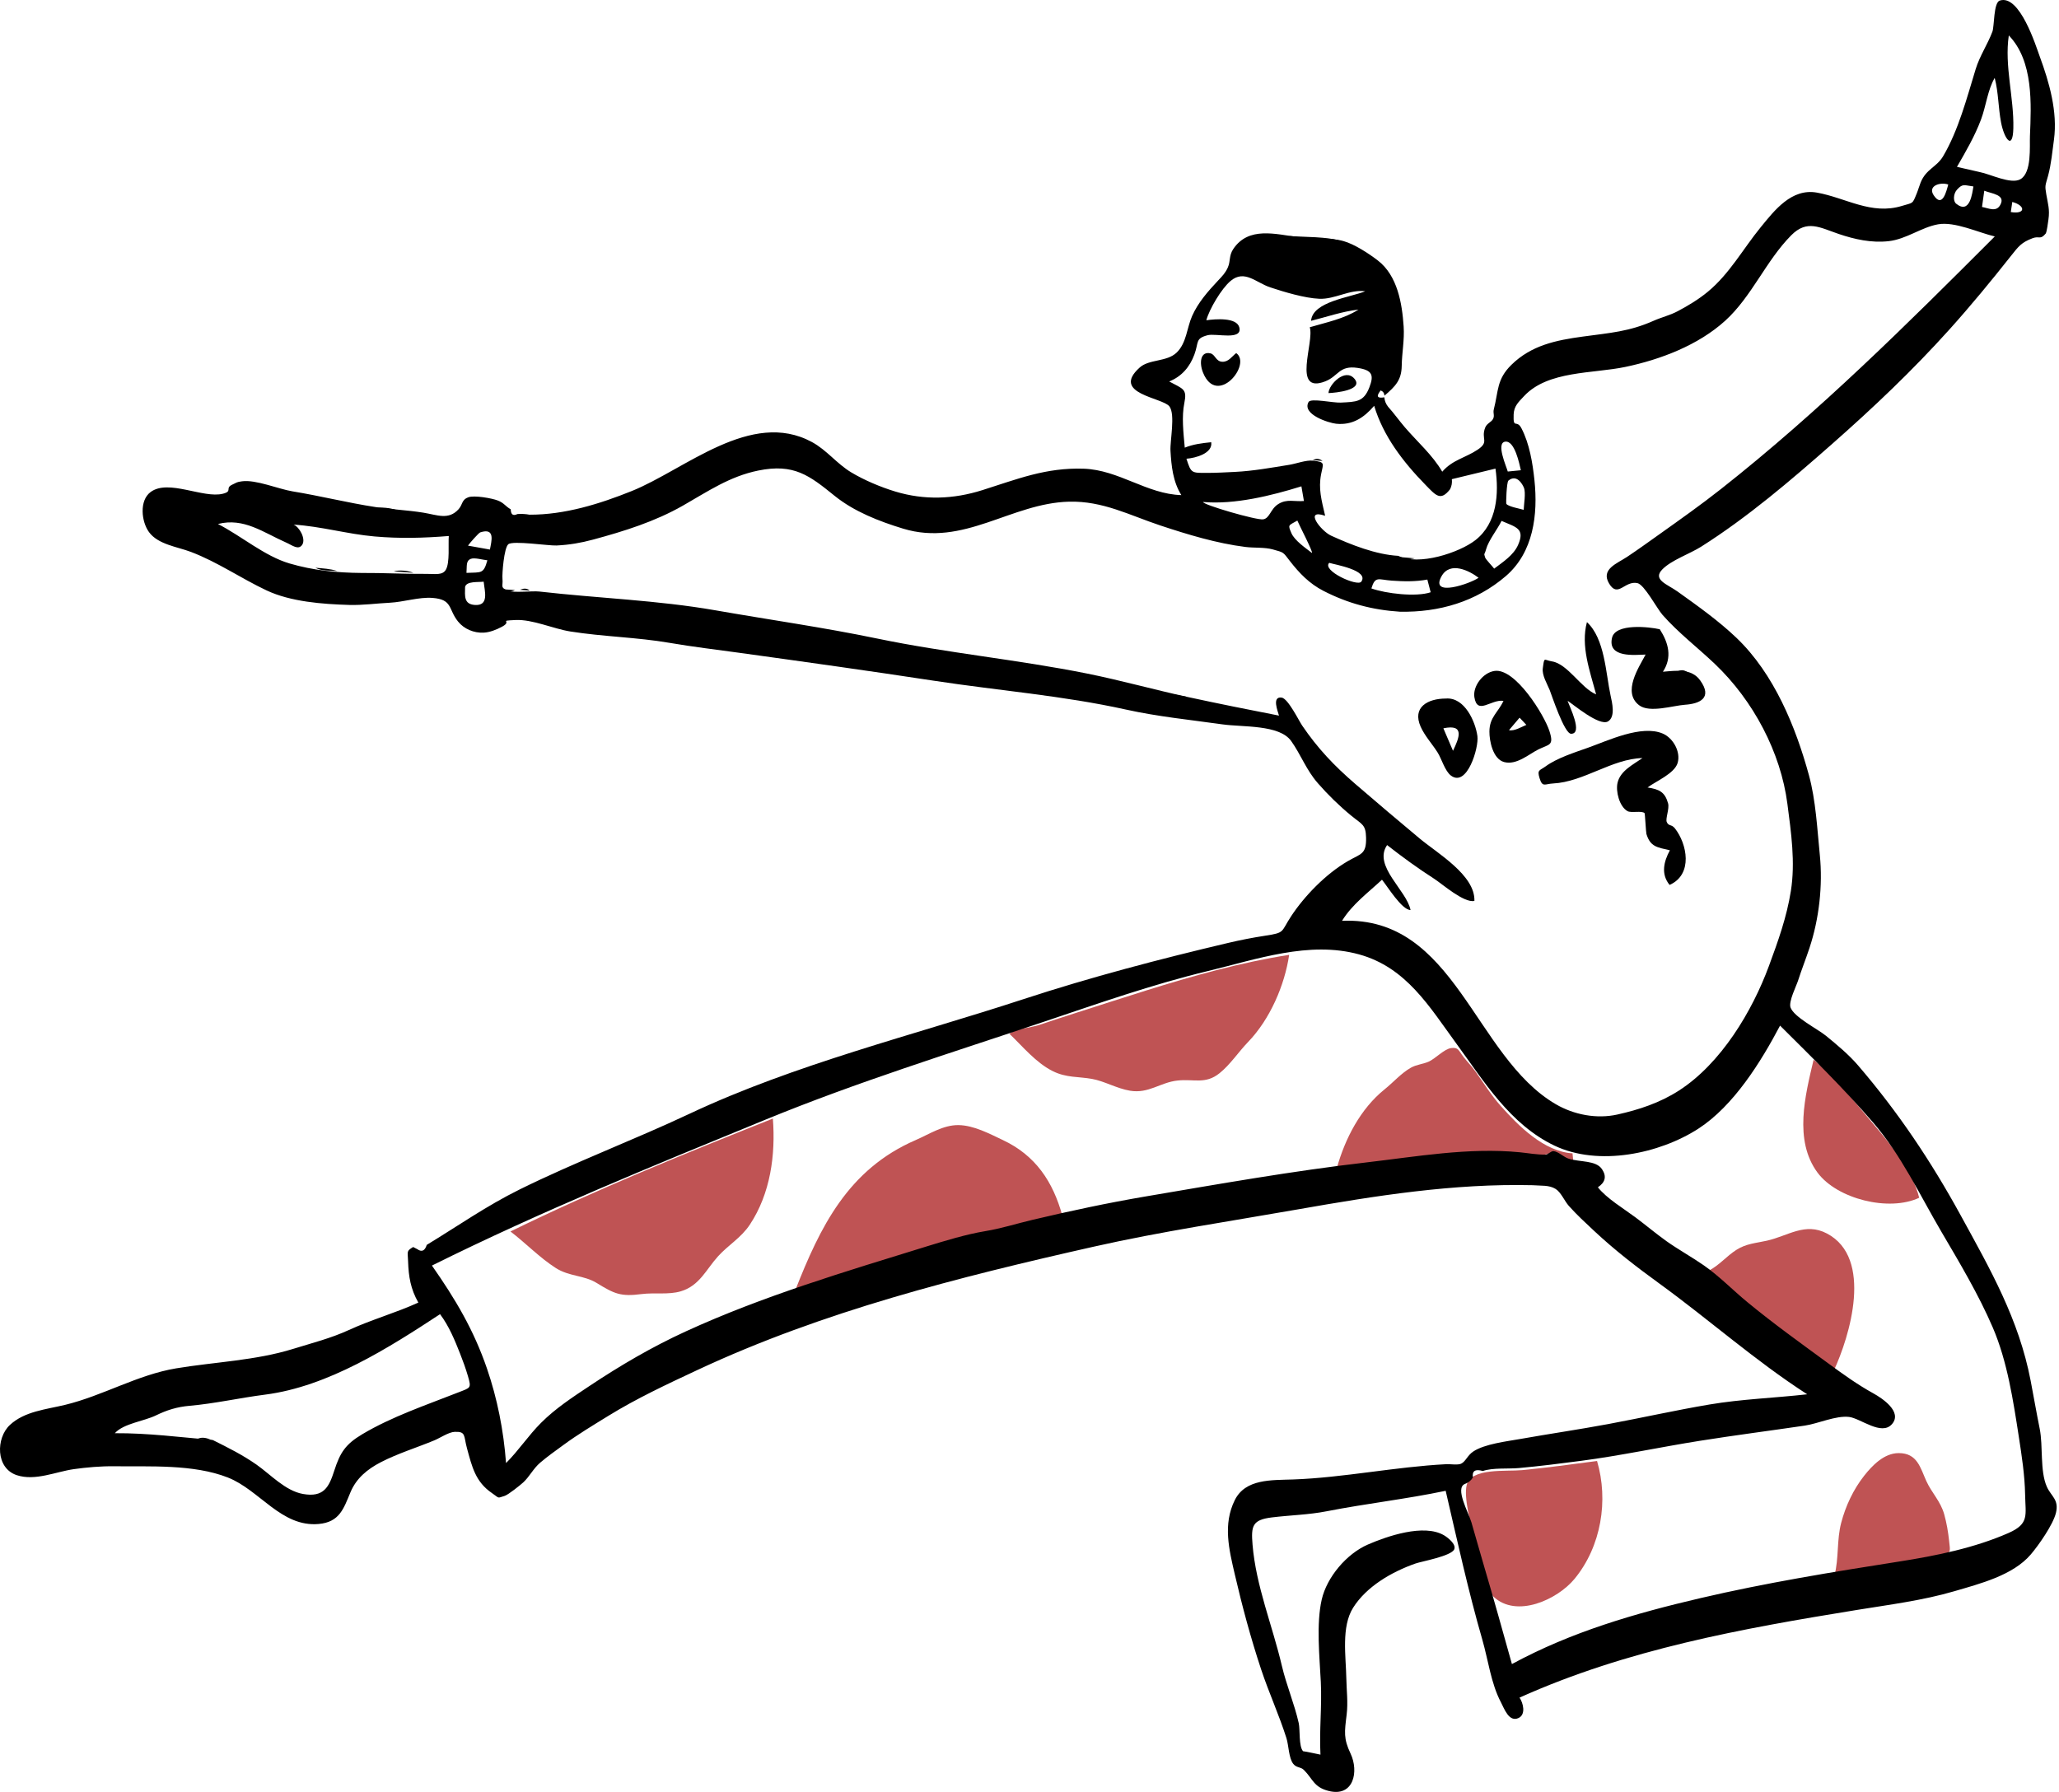 <svg width="841" height="732" viewBox="0 0 841 732" fill="none" xmlns="http://www.w3.org/2000/svg">
<path fill-rule="evenodd" clip-rule="evenodd" d="M652.312 596.793C657.065 612.889 654.034 631.67 643.149 644.909C636.117 653.461 619.397 661.108 610.012 652.205C605.815 648.223 604.04 634.594 602.247 628.235C600.598 622.386 597.84 611.555 599.065 606.648C600.849 599.497 615.101 601.15 621.763 600.524C631.986 599.563 642.135 598.103 652.312 596.793ZM786.8 604.969C789.038 609.895 792.608 613.159 794.13 618.626C795.125 622.195 795.724 625.773 796.118 629.437C796.595 633.875 796.921 633.706 793.859 635.78C789.188 638.948 777.236 638.704 771.55 639.622C764.13 640.82 756.746 642.231 749.322 643.425C751.121 636.516 750.178 629.078 752.039 622.031C753.846 615.184 756.993 608.424 761.436 602.798C764.74 598.613 769.547 593.599 775.49 593.573C783.151 593.539 784.361 599.603 786.8 604.969ZM315.679 456.921C316.816 471.734 314.705 487.51 306.281 500.239C302.712 505.631 297.516 508.531 293.298 513.173C288.418 518.545 285.77 525.185 278.059 527.483C273.084 528.967 267.245 527.943 262.072 528.611C253.485 529.721 250.95 528.517 243.71 524.072C238.509 520.879 232.514 521.478 227.03 517.977C220.454 513.779 214.728 507.793 208.5 503.039C243.455 485.915 279.493 471.333 315.679 456.921ZM409.644 465.706C423.022 472 430.096 482.738 433.919 496.598C397.017 505.033 361.102 515.352 324.855 526.987C334.977 501.242 346.343 477.667 374.031 465.692C379.555 463.303 385.231 459.499 391.519 459.589C397.78 459.679 404.153 463.122 409.644 465.706ZM746.224 503.873C765.242 513.882 755.575 545.872 748.929 560.074C740.471 553.853 731.604 547.793 723.345 541.736C714.318 535.114 706.203 526.591 697.967 519.048C702.327 516.774 705.162 513.157 709.214 510.559C713.228 507.988 717.208 507.804 721.703 506.799C730.311 504.874 737.277 499.162 746.224 503.873ZM597.815 431.791C599.333 433.738 601.147 435.573 602.577 437.575C606.051 442.434 609.055 447.375 613.083 451.883C620.218 459.87 630.606 470.399 642.296 471.127L642.636 474.538C639.188 474.451 637.149 471.482 634.158 471.18C631.81 470.944 628.523 472.738 625.645 472.484C616.741 471.7 607.994 471.252 598.956 471.492C581.117 471.965 563.583 474.809 546.047 477.076C549.397 465.135 555.649 452.906 565.612 444.919C569.056 442.157 572.356 438.36 576.244 436.159C578.585 434.835 581.063 434.734 583.473 433.699C586.26 432.5 589.839 428.504 592.718 428.121C595.728 427.72 595.74 429.127 597.815 431.791ZM740.766 432.878C750.123 440.39 757.313 449.922 765.008 458.944C771.973 467.11 781.412 478.759 783.889 489.272C771.537 495.084 750.353 489.764 742.385 479.016C732.56 465.76 737.376 447.31 740.766 432.878ZM526.558 390.046C524.715 402.503 518.728 416.383 509.741 425.684C505.866 429.695 502.471 434.924 498.069 438.432C492.321 443.012 487.693 440.665 481.021 441.376C473.855 442.138 469.211 446.814 461.574 445.544C456.135 444.64 451.123 441.628 446.011 440.714C440.426 439.715 435.552 440.307 429.999 437.542C423.132 434.124 417.654 427.397 412.313 422.288C415.124 420.062 420.8 419.903 424.396 418.7C429.147 417.11 433.89 415.535 438.667 414.012C448.532 410.867 458.37 407.655 468.255 404.563C487.082 398.673 506.961 393.08 526.558 390.046Z" fill="#BF5354"/>
<path fill-rule="evenodd" clip-rule="evenodd" d="M821.924 82.492L821.309 86.622C827.32 87.658 827.497 84.028 821.924 82.492ZM795.767 75.371C792.544 74.248 787.273 75.895 789.807 79.744C793.384 85.179 795.013 78.084 795.767 75.371ZM535.869 225.878C536.354 225.394 530.642 214.48 529.905 212.649C526.218 214.753 525.968 214.244 527.47 217.762C528.767 220.796 533.28 223.877 535.869 225.878ZM199.068 228.872C197.307 228.718 193.801 227.669 192.306 228.281C190.217 229.137 190.779 231.119 190.526 234.011C196.635 233.727 197.49 234.536 199.068 228.872ZM191.146 222.88C194.133 223.416 197.118 223.952 200.104 224.488C200.742 221.068 202.43 215.412 196.134 217.477C195.542 217.671 191.903 221.767 191.146 222.88ZM542.929 229.912C539.753 233.067 554.495 239.748 556.015 237.608C559.332 232.94 545.073 230.611 542.929 229.912ZM615.851 192.612C617.635 192.437 619.417 192.261 621.2 192.086C620.584 189.485 618.707 179.898 614.806 180.413C610.93 180.923 615.301 190.584 615.851 192.612ZM622.356 208.263C622.406 206.103 623.291 201.312 622.446 199.232C621.871 197.818 619.507 193.523 616.11 196.314C615.387 196.908 615.056 205.558 615.276 205.838C616.202 207.015 621.037 207.811 622.356 208.263ZM603.924 236.006C600.264 233.208 592.306 229.08 588.782 235.407C583.869 244.225 600.748 238.331 603.924 236.006ZM583.002 236.741C578.196 237.642 573.341 237.524 568.476 237.184C563.025 236.802 561.733 235.138 560.146 240.358C565.992 242.477 578.443 243.947 584.358 241.931C583.907 240.201 583.454 238.47 583.002 236.741ZM613.314 212.782C611.631 216.23 607.986 220.746 607.004 224.343C606.282 226.995 605.998 225.67 606.603 227.728C606.819 228.462 609.778 231.536 610.296 232.279C613.889 229.559 618.222 226.78 620.062 222.59C623.008 215.881 619.22 215.343 613.314 212.782ZM531.561 198.663C519.341 202.465 504.332 206.188 491.397 205.056C491.227 206.163 513.335 212.606 515.978 212.141C518.679 211.666 518.894 207.902 522.13 205.893C525.698 203.678 528.645 204.996 532.589 204.651C532.246 202.655 531.904 200.659 531.561 198.663ZM571.787 249.873C560.539 249.153 550.49 246.466 540.54 241.348C534.825 238.409 530.721 234.146 526.901 229.228C523.943 225.418 524.548 225.731 519.903 224.439C516.471 223.486 512.25 223.872 508.726 223.43C496.928 221.946 485.169 218.37 473.947 214.648C461.354 210.472 450.506 204.582 436.673 204.926C412.921 205.517 393.656 223.493 368.879 215.943C359.048 212.948 348.866 208.972 340.915 202.551C330.576 194.199 324.297 189.251 309.727 192.21C297.996 194.591 288.996 200.807 278.945 206.536C267.491 213.066 254.991 216.978 242.219 220.427C237.216 221.777 232.582 222.563 227.339 222.826C224.22 222.983 209.44 220.734 207.614 222.322C205.848 223.858 205.045 234.457 205.233 236.39C205.547 239.618 204.122 239.951 207.571 241.311C209.966 242.255 217.361 241.3 220.329 241.638C244.21 244.366 268.676 245.183 292.175 249.298C314.26 253.165 336.424 256.294 358.261 260.829C386.667 266.73 415.597 269.422 444.018 275.136C457.756 277.897 471.611 281.787 485.188 284.729C497.551 287.406 509.973 289.891 522.407 292.317C521.951 290.609 519.367 284.385 523.492 284.959C526.106 285.322 530.493 294.349 531.872 296.38C538.218 305.73 544.977 312.828 553.611 320.269C562.312 327.769 571.074 335.191 579.906 342.552C587.121 348.565 602.621 357.534 602.221 368.035C597.826 368.871 589.1 361.086 585.81 358.977C579.152 354.707 572.768 350.055 566.56 345.199C560.72 353.744 574.563 363.649 576.135 371.731C572.575 371.746 566.63 361.949 564.469 359.353C558.73 364.702 552.289 369.419 548.157 376.138C594.465 374.162 602.057 431.595 635.484 451.064C642.89 455.376 652.169 457.159 660.636 455.264C669.456 453.292 677.933 450.507 685.693 445.524C703.023 434.396 715.723 413.001 722.505 394.628C726.25 384.481 729.784 374.653 731.479 363.976C733.355 352.153 731.591 340.136 730.063 328.355C727.343 307.363 716.185 286.171 700.383 271.156C693.3 264.427 685.564 258.537 679.078 251.191C676.815 248.627 671.65 238.809 668.81 238.194C663.577 237.06 660.876 244.404 657.255 238.393C653.709 232.509 660.473 230.213 664.591 227.472C669.034 224.513 673.343 221.401 677.685 218.312C686.27 212.203 694.769 206.196 703.015 199.692C743.222 167.98 778.766 132.625 814.774 96.59C808.032 94.995 798.445 90.409 791.591 91.632C784.735 92.857 778.644 97.708 771.415 98.512C764.373 99.295 757.535 97.775 751.005 95.561C743.308 92.951 738.097 89.593 731.639 96.105C721.264 106.569 715.553 121.108 704.661 131.009C693.653 141.015 678.245 146.859 663.912 149.877C650.641 152.671 632.237 151.351 622.513 161.798C620.324 164.148 618.372 165.821 618.247 169.334C618.028 175.581 619.444 171.104 621.452 174.973C624.724 181.271 626.003 189.129 626.741 196.089C628.233 210.177 626.349 225.608 615.062 235.318C602.903 245.775 587.865 250.178 571.787 249.873ZM571.144 227.056C579.376 231.256 596.021 225.782 602.601 220.661C611.553 213.692 612.26 201.562 610.826 191.422C606.663 192.43 602.499 193.437 598.335 194.445C596.56 194.874 594.785 195.304 593.01 195.734C593.172 197.203 592.931 198.574 592.287 199.847C588.365 204.873 586.464 202.376 582.205 198.017C573.089 188.686 565 178.167 561.283 165.763C557.118 170.627 552.415 173.765 545.741 173.089C542.817 172.793 531.604 169.303 534.499 164.186C535.419 162.559 544.537 164.608 547.592 164.454C553.971 164.131 556.973 164.254 559.307 158.255C561.251 153.26 560.564 151.207 554.567 150.292C546.953 149.129 546.735 153.65 541.31 155.77C527.535 161.155 536.941 139.714 534.975 133.675C541.746 131.671 548.894 130.279 554.882 126.46C548.248 127.221 541.939 129.437 535.514 131.05C536.061 123.143 551.749 121.46 557.616 118.976C551.277 118.133 545.252 122.306 538.889 122.043C532.944 121.798 524.607 119.3 518.871 117.398C512.973 115.443 508.347 109.994 502.656 114.737C498.926 117.846 493.92 126.317 492.725 130.825C496.437 130.29 505.181 129.568 506.212 133.781C507.537 139.192 496.613 136.043 493.246 136.929C488.135 138.275 489.702 139.76 487.848 144.81C486.022 149.783 482.744 153.762 477.559 155.824C483.323 158.925 484.91 158.869 483.748 164.606C482.606 170.247 483.36 176.584 483.918 182.862C487.348 181.458 491.043 181.005 494.725 180.637C495.442 185.191 488.286 187.118 484.6 187.384C486.535 193.378 486.607 193.189 493.227 193.171C496.935 193.16 500.655 192.947 504.354 192.768C511.885 192.402 519.194 191.058 526.622 189.865C529.457 189.408 533.473 187.86 536.295 188.171C541.469 188.739 540.463 189.298 539.608 193.706C538.45 199.682 539.755 204.205 541.256 210.691C532.401 207.673 539.513 216.908 543.691 218.809C551.92 222.551 561.992 226.557 571.144 227.056ZM86.897 588.225C93.165 591.352 99.086 594.298 104.796 598.299C110.478 602.28 116.538 608.974 123.73 610.26C132.333 611.798 134.404 607.334 136.533 600.742C138.925 593.328 141.115 589.963 147.915 585.896C159.949 578.7 174.045 573.958 187.196 568.778C192.227 566.798 192.605 567.177 191.117 562.08C190.218 559.003 189.121 555.98 187.943 552.991C185.766 547.476 183.381 541.635 179.738 536.823C158.884 550.514 134.012 566.384 108.34 569.677C97.916 571.014 87.643 573.359 77.418 574.248C72.357 574.689 68.209 575.97 63.75 578.146C58.757 580.582 50.498 581.441 46.902 585.447C60.401 585.356 73.55 587.079 86.897 588.225ZM598.34 606.17C594.16 607.891 599.805 617.766 601.01 621.878C602.822 628.055 604.535 634.258 606.362 640.431C610.23 653.5 613.875 666.623 617.545 679.744C641.733 666.618 667.614 659.105 694.477 652.825C721.24 646.568 748.577 642.115 775.923 637.833C790.866 635.491 806.54 632.294 820.377 626.206C828.98 622.421 827.298 618.927 827.158 610.545C827.025 602.678 825.788 594.658 824.583 586.867C822.304 572.148 819.897 556.1 813.952 542.27C808.159 528.795 800.409 515.838 792.956 503.146C784.112 488.085 776.58 471.867 765.04 458.496C753.014 444.562 740.109 431.923 727.065 418.952C719.257 433.758 708.116 451.716 693.715 461.037C677.871 471.289 652.947 476.56 634.93 467.979C616.783 459.336 606.056 441.607 594.757 426.159C583.866 411.27 574.404 395.164 555.104 389.852C534.692 384.233 513.2 391.881 493.299 396.673C470.608 402.136 448.406 409.974 426.351 417.378C388.062 430.235 350.076 442.001 312.754 457.322C266.818 476.179 220.821 494.888 176.423 516.964C186.028 530.698 193.474 543.213 198.899 559.01C203.124 571.309 205.705 584.333 206.693 597.634C211.861 592.492 215.809 586.377 221.025 581.173C226.925 575.285 233.852 570.754 240.793 566.139C253.358 557.783 266.236 550.218 280.095 543.864C311.553 529.439 344.981 519.504 378.241 509.223C385.776 506.894 394.645 504.188 402.455 502.898C409.091 501.803 414.986 499.88 421.741 498.282C437.06 494.663 452.55 491.342 468.002 488.72C497.69 483.683 527.984 478.315 558.085 474.833C578.495 472.472 599.795 468.643 620.765 470.688C624.309 471.034 627.779 471.733 631.348 471.623C632.343 471.592 633.526 470.12 634.556 470.221C636.537 470.417 638.658 472.632 640.679 473.293C645.242 474.784 651.87 473.858 654.355 477.615C656.346 480.624 655.617 483.007 652.652 484.99C656.22 489.521 663.202 493.696 667.985 497.259C672.283 500.462 676.337 503.908 680.672 506.996C685.329 510.313 690.971 513.444 695.848 516.829C702.21 521.244 707.645 526.9 713.654 531.853C724.439 540.743 735.262 548.486 746.627 556.819C752.747 561.307 758.581 565.534 765.23 569.205C768.866 571.213 777.106 576.713 772.805 581.707C768.513 586.69 759.906 579.322 755.218 578.792C749.822 578.18 742.545 581.55 737.163 582.341C722.921 584.433 708.634 586.273 694.387 588.534C678.125 591.114 662.033 594.598 645.695 596.742C637.257 597.849 628.821 598.918 620.337 599.681C615.962 600.075 609.777 599.484 605.666 600.88C602.555 599.976 601.201 600.859 601.605 603.531C600.843 604.779 599.755 605.658 598.34 606.17ZM147.711 234.043C156.609 233.986 165.435 234.499 174.343 234.422C177.772 234.392 180.724 235.085 182.112 232.717C183.808 229.823 183.026 222.264 183.316 218.951C172.914 219.784 163.369 220.042 152.985 219.133C141.863 218.16 131.068 214.987 119.904 214.3C122.283 215.202 125.006 220.114 123.455 222.504C121.91 224.883 119.387 222.735 116.941 221.658C107.497 217.499 99.63 211.354 89.022 214.041C98.789 219.078 108.058 227.156 118.258 230.164C127.877 233 137.58 233.967 147.711 234.043ZM808.547 70.269C812.878 71.078 821.327 75.399 825.212 73.222C829.956 70.562 828.959 59.779 829.132 55.581C829.662 42.681 830.644 24.93 820.497 14.473C818.656 26.869 822.636 39.831 822.351 52.364C822.136 61.77 818.583 56.633 817.326 49.977C816.176 43.886 816.302 37.879 814.734 31.82C811.856 36.726 811.186 43.385 809.155 48.802C806.595 55.633 802.973 61.829 799.323 68.161C802.408 68.832 805.477 69.54 808.547 70.269ZM189.96 239.777C189.907 243.389 189.392 246.784 193.914 247.116C199.901 247.554 197.937 241.455 197.557 237.606C195.405 237.897 190.471 237.297 189.96 239.777ZM806.045 76.163C802.291 75.699 801.721 74.851 799.341 77.475C797.829 79.139 797.682 82.159 798.994 83.208C804.682 87.758 805.579 78.717 806.045 76.163ZM809.554 84.54C812.476 85.114 815.335 86.668 816.977 83.772C819.384 79.525 813.63 79.17 810.478 77.909C810.17 80.118 809.863 82.329 809.554 84.54ZM625.978 484.139C593.676 483.377 561.854 488.437 530.148 494.008C502.103 498.935 474.264 503.041 446.835 509.224C391.558 521.686 336.188 535.631 284.88 559.618C272.415 565.445 259.967 571.269 248.477 578.357C242.302 582.166 236.012 585.932 230.165 590.228C226.949 592.59 223.621 594.921 220.606 597.51C217.844 599.882 216.277 603.154 213.796 605.474C212.628 606.567 207.596 610.603 206.104 611.057C202.898 612.033 204.168 612.111 200.927 609.895C194.153 605.265 192.795 599.093 190.753 591.669C189.316 586.442 190.419 584.711 185.698 584.889C183.296 584.98 179.68 587.421 177.454 588.345C170.263 591.33 162.493 593.708 155.592 597.269C150.013 600.147 145.549 603.849 143.159 609.549C140.337 616.279 138.697 621.774 130.135 622.529C114.863 623.875 106.088 608.65 93.029 603.528C79.062 598.047 61.236 599.126 46.49 598.95C41.119 598.885 35.27 599.402 30.147 600.126C22.908 601.149 14.344 605.08 6.831 602.581C-1.816 599.705 -1.686 587.422 4.044 582.076C10.034 576.488 18.923 575.722 26.585 573.867C42.074 570.118 56.162 561.572 71.973 558.947C87.7 556.336 104.364 555.768 119.696 551.01C127.509 548.584 135.1 546.692 142.524 543.28C151.773 539.028 161.735 536.262 170.871 532.083C167.727 526.561 166.876 521.436 166.684 515.249C166.557 511.12 165.885 511.117 168.752 509.387C169.32 509.681 169.887 509.975 170.456 510.271C172.257 511.55 173.54 510.966 174.308 508.517C186.988 500.826 198.708 492.564 212.238 485.884C234.931 474.679 258.954 465.628 281.64 454.955C324.741 434.679 372.746 422.98 418.089 408.126C445.518 399.14 473.604 391.779 501.709 385.152C506.635 383.99 511.546 383.028 516.554 382.257C525.037 380.951 523.031 380.873 527.31 374.348C532.8 365.975 541.515 357.042 550.36 351.854C555.815 348.654 558.142 349.134 557.971 342.134C557.842 336.785 556.374 336.838 551.999 333.257C547.051 329.205 542.455 324.71 538.277 319.932C533.507 314.48 531.371 308.3 527.381 302.696C522.557 295.922 507.638 297.072 499.287 295.892C486.207 294.046 472.91 292.725 460.026 289.873C434.007 284.115 407.852 282.101 381.509 278.075C355.028 274.028 328.555 270.338 302.072 266.672C292.565 265.356 282.936 264.225 273.481 262.594C260.245 260.309 246.316 260.078 232.887 257.941C225.973 256.841 217.505 252.936 210.55 253.269C203.085 253.628 209.76 253.543 204.85 256.11C202.646 257.263 200.097 258.294 197.557 258.427C193.557 258.637 189.525 256.924 187.078 253.87C182.998 248.78 184.965 244.88 176.652 244.238C171.179 243.816 164.792 245.927 159.231 246.205C153.782 246.478 148.116 247.268 142.665 247.108C131.764 246.786 118.772 245.828 108.873 241.169C98.382 236.232 89.02 229.646 77.984 225.448C72.446 223.34 64.567 222.446 60.855 217.351C57.755 213.098 56.797 204.447 61.549 200.959C68.839 195.609 82.973 203.705 91.04 201.683C95.163 200.649 91.759 199.404 94.878 197.963C96.811 197.07 96.52 196.936 98.813 196.613C104.466 195.812 113.725 199.771 119.472 200.712C130.813 202.565 142.055 205.394 153.386 207.127C159.856 208.117 166.434 208.365 172.918 209.417C178.565 210.334 183.206 212.546 187.304 208.011C189.032 206.098 188.504 204.126 191.274 203.128C193.758 202.235 200.893 203.517 203.293 204.437C205.914 205.442 206.5 206.891 208.609 208.036C208.662 210.204 209.573 210.853 211.344 209.981C212.992 209.857 214.635 209.945 216.27 210.244C230.664 210.304 244.99 205.838 258.081 200.564C279.775 191.826 306.711 167.088 331.594 180.544C337.716 183.854 341.734 189.375 347.695 192.962C352.99 196.146 359.762 198.999 365.716 200.795C377.614 204.384 389.441 203.935 401.227 200.219C415.598 195.686 427.172 190.939 442.66 191.46C457.01 191.942 468.462 201.848 482.518 202.243C479.084 196.728 478.448 190.393 478.085 184.137C477.848 180.045 480.133 169.335 477.657 166.023C474.924 162.365 453.58 160.886 465.484 150.148C469.38 146.631 476.572 147.905 480.601 144.022C484.668 140.104 484.748 133.976 486.917 129.084C489.371 123.549 493.417 118.977 497.565 114.56C499.321 112.69 500.507 111.503 501.507 109.255C502.668 106.646 501.895 104.442 503.749 101.693C510.011 92.415 520.934 95.645 530.44 96.882C536.203 97.63 543.183 96.916 548.776 98.489C553.271 99.753 559.117 103.585 562.774 106.398C570.831 112.593 572.703 124.026 573.324 133.394C573.687 138.878 572.62 144.046 572.532 149.511C572.439 155.231 569.956 157.823 565.49 161.617C565.407 160.561 564.891 159.853 563.94 159.492C561.995 161.885 562.494 162.819 565.437 162.295C565.549 163.726 566.06 165.011 566.968 166.153C569.401 168.855 571.497 171.841 573.866 174.596C579.05 180.62 585.097 185.848 589.086 192.685C593.268 187.819 598.591 187.021 603.58 183.665C608.433 180.4 604.809 179.428 606.609 174.709C607.332 172.818 609.227 172.484 609.893 171.02C610.525 169.632 609.756 168.756 610.145 167.231C612.087 159.659 611.281 154.968 617.329 149.032C625.418 141.093 635.386 138.994 646.507 137.487C657.602 135.982 665.48 135.446 675.344 131.063C678.765 129.542 682.002 128.848 685.253 127.123C689.645 124.789 693.737 122.328 697.554 119.179C706.427 111.861 711.945 101.665 719.119 92.871C724.863 85.834 731.788 76.824 742.155 78.683C753.945 80.797 764.334 87.962 776.885 84.099C781.541 82.666 781.038 83.547 782.885 79.033C783.499 77.529 783.896 76.015 784.493 74.537C786.731 69.006 791.017 68.313 793.675 63.81C799.949 53.178 803.386 39.919 806.959 28.251C808.619 22.833 811.834 18.133 813.794 12.937C814.613 10.765 814.242 1.088 816.786 0.24C824.993 -2.495 831.635 18.997 833.132 23.062C837.043 33.685 840.488 45.673 838.944 57.046C838.309 61.733 837.803 67.162 836.549 71.751C835.409 75.917 835.163 75.643 835.815 79.419C836.477 83.259 837.265 85.562 836.697 89.587C836.538 90.711 836.026 94.865 835.542 95.44C833.293 98.115 832.988 96.245 830.189 97.314C825.663 99.044 824.544 100.53 821.34 104.586C813.327 114.725 804.963 124.895 796.304 134.521C781.113 151.407 765.14 166.544 748.089 181.562C731.354 196.302 713.858 211.256 694.862 223.296C690.246 226.223 682.657 228.79 678.942 232.629C674.873 236.834 681.041 238.658 685.213 241.641C693.502 247.565 702.025 253.631 709.253 260.539C724.662 275.264 733.463 296.96 738.861 316.663C741.671 326.916 742.247 338.67 743.311 349.289C744.558 361.745 743.014 375.376 739.085 387.225C737.595 391.719 735.841 396.121 734.396 400.634C733.73 402.712 730.461 409.165 731.348 411.563C732.814 415.525 742.444 420.338 745.807 423.092C750.403 426.859 755.107 430.751 758.958 435.239C775.344 454.332 788.744 474.369 800.781 496.334C813.023 518.675 824.578 538.833 829.408 563.942C830.67 570.504 831.793 577.072 833.12 583.623C834.546 590.672 833.167 600.841 836.021 607.281C837.785 611.265 841.088 612.519 839.743 618.027C838.579 622.789 832.669 631.244 829.456 634.995C822.141 643.534 808.786 646.897 798.242 649.992C785.445 653.749 771.757 655.481 758.58 657.618C711.112 665.315 664.591 673.723 620.655 693.451C622.133 695.606 623.326 700.261 620.326 701.745C616.341 703.716 614.385 697.863 613.014 695.276C609.024 687.748 607.835 678.013 605.451 669.765C599.637 649.642 595.222 629.31 590.487 608.968C574.329 612.369 557.969 614.176 541.895 617.33C534.481 618.785 526.968 618.921 519.502 619.839C511.485 620.824 510.972 623.347 511.605 630.998C513 647.867 519.735 664.051 523.577 680.455C525.442 688.411 528.704 695.987 530.478 703.905C531.055 706.484 530.429 713.424 532.247 715.348C532.169 715.266 538.369 716.496 539.347 716.743C538.821 706.778 539.987 697.001 539.489 687.055C538.977 676.779 537.572 663.304 539.869 653.351C541.958 644.302 549.928 634.734 558.725 630.916C566.388 627.588 581.598 622.251 589.872 627.184C591.326 628.051 594.828 630.74 594.011 632.823C592.907 635.638 580.66 637.795 578.173 638.667C568.437 642.078 558.142 648.056 552.688 656.723C547.781 664.522 549.742 676.576 549.906 685.518C549.998 690.601 550.655 695.322 550.041 700.386C549.17 707.553 548.716 710.148 551.647 716.335C555.081 723.584 552.959 734.177 542.672 731.57C536.519 730.011 536.273 726.655 532.568 723.002C531.167 721.62 529.591 722.232 528.218 720.489C526.378 718.152 526.387 712.981 525.456 710.031C522.476 700.59 518.257 691.411 515.105 681.912C510.867 669.141 507.398 656.212 504.36 643.137C501.999 632.971 499.439 622.678 504.347 612.784C508.703 604.002 519.373 604.655 528.22 604.339C548.708 603.609 569.884 599.167 590.789 598.095C592.293 598.017 595.431 598.532 596.78 597.905C598.643 597.04 599.347 594.523 601.758 592.915C606.365 589.84 615.478 588.771 620.803 587.827C632.878 585.683 644.89 583.942 656.893 581.707C670.693 579.136 684.365 576.064 698.18 573.727C711.406 571.489 724.766 571.068 738.149 569.547C716.916 555.852 698.216 539.158 677.787 524.321C668.313 517.441 659.535 510.673 651.033 502.718C647.492 499.406 643.99 496.185 640.775 492.575C639.071 490.661 637.566 487.004 635.399 485.669C632.675 483.989 629.569 484.438 625.978 484.139Z" fill="black"/>
<path fill-rule="evenodd" clip-rule="evenodd" d="M548.042 98.588C541.018 97.976 532.969 97.932 526.152 96.369C532.174 96.889 542.529 96.551 548.042 98.588Z" fill="black"/>
<path fill-rule="evenodd" clip-rule="evenodd" d="M162.007 208.336C159.018 208.073 156.029 207.809 153.042 207.546C156.093 207.102 159.075 207.437 162.007 208.336Z" fill="black"/>
<path fill-rule="evenodd" clip-rule="evenodd" d="M346.04 273.372C348.037 273.544 350.033 273.716 352.017 273.889C350.016 273.718 348.028 273.545 346.04 273.372Z" fill="black"/>
<path fill-rule="evenodd" clip-rule="evenodd" d="M549.51 686.173C549.598 683.837 549.685 681.501 549.772 679.169C549.685 681.507 549.598 683.84 549.51 686.173Z" fill="black"/>
<path fill-rule="evenodd" clip-rule="evenodd" d="M538.549 704.287C538.513 705.959 538.48 707.631 538.444 709.297C538.479 707.623 538.514 705.955 538.549 704.287Z" fill="black"/>
<path fill-rule="evenodd" clip-rule="evenodd" d="M297.495 266.032C298.822 266.2 300.149 266.368 301.466 266.537C300.134 266.368 298.815 266.2 297.495 266.032Z" fill="black"/>
<path fill-rule="evenodd" clip-rule="evenodd" d="M538.842 678.213C538.794 679.884 538.746 681.555 538.698 683.22C538.746 681.548 538.795 679.88 538.842 678.213Z" fill="black"/>
<path fill-rule="evenodd" clip-rule="evenodd" d="M289.521 265.387C290.851 265.521 292.182 265.656 293.501 265.787C292.166 265.652 290.843 265.519 289.521 265.387Z" fill="black"/>
<path fill-rule="evenodd" clip-rule="evenodd" d="M310.352 268.229C311.685 268.352 313.016 268.476 314.335 268.598C312.998 268.474 311.675 268.351 310.352 268.229Z" fill="black"/>
<path fill-rule="evenodd" clip-rule="evenodd" d="M527.894 604.244C526.219 604.254 524.546 604.265 522.872 604.274C524.547 604.264 526.221 604.254 527.894 604.244Z" fill="black"/>
<path fill-rule="evenodd" clip-rule="evenodd" d="M469.866 292.241C470.866 292.322 471.866 292.403 472.856 292.487C471.852 292.406 470.859 292.323 469.866 292.241Z" fill="black"/>
<path fill-rule="evenodd" clip-rule="evenodd" d="M539.498 695.335C539.383 696.666 539.266 697.996 539.151 699.32C539.268 697.989 539.383 696.662 539.498 695.335Z" fill="black"/>
<path fill-rule="evenodd" clip-rule="evenodd" d="M625.698 484.551C626.7 484.635 627.699 484.717 628.688 484.803C627.684 484.721 626.691 484.636 625.698 484.551Z" fill="black"/>
<path fill-rule="evenodd" clip-rule="evenodd" d="M317.307 177.26C315.632 177.274 313.958 177.287 312.284 177.3C313.959 177.287 315.633 177.274 317.307 177.26Z" fill="black"/>
<path fill-rule="evenodd" clip-rule="evenodd" d="M611.668 484.281C612.333 484.368 612.998 484.455 613.654 484.538C612.986 484.452 612.327 484.366 611.668 484.281Z" fill="black"/>
<path fill-rule="evenodd" clip-rule="evenodd" d="M473.968 165.04C474.632 165.142 475.295 165.244 475.949 165.347C475.283 165.243 474.626 165.142 473.968 165.04Z" fill="black"/>
<path fill-rule="evenodd" clip-rule="evenodd" d="M698.186 573.91C696.84 573.989 695.495 574.069 694.15 574.148C695.496 574.069 696.841 573.989 698.186 573.91Z" fill="black"/>
<path fill-rule="evenodd" clip-rule="evenodd" d="M742.297 373.787C742.383 372.79 742.469 371.792 742.557 370.798C742.471 371.796 742.384 372.792 742.297 373.787Z" fill="black"/>
<path fill-rule="evenodd" clip-rule="evenodd" d="M504.646 296.282C505.313 296.339 505.981 296.396 506.639 296.452C505.968 296.394 505.308 296.339 504.646 296.282Z" fill="black"/>
<path fill-rule="evenodd" clip-rule="evenodd" d="M232.908 258.472C233.577 258.516 234.244 258.561 234.904 258.606C234.233 258.563 233.571 258.517 232.908 258.472Z" fill="black"/>
<path fill-rule="evenodd" clip-rule="evenodd" d="M128.826 231.919C131.911 232.191 134.786 232.298 137.744 233.24C134.846 233.018 131.416 233.354 128.826 231.919Z" fill="black"/>
<path fill-rule="evenodd" clip-rule="evenodd" d="M160.819 233.395C162.975 232.771 166.574 233.035 168.799 233.978C166.139 233.783 163.478 233.589 160.819 233.395Z" fill="black"/>
<path fill-rule="evenodd" clip-rule="evenodd" d="M570.895 227.48C573.22 227.675 575.546 227.872 577.87 228.067C575.481 228.636 573.139 228.652 570.895 227.48Z" fill="black"/>
<path fill-rule="evenodd" clip-rule="evenodd" d="M806.009 75.804C804.351 75.594 802.692 75.384 801.045 75.172C802.707 75.383 804.358 75.594 806.009 75.804Z" fill="black"/>
<path fill-rule="evenodd" clip-rule="evenodd" d="M80.627 587.779C82.72 586.8 84.668 587.481 86.605 588.292C84.611 588.12 82.62 587.95 80.627 587.779Z" fill="black"/>
<path fill-rule="evenodd" clip-rule="evenodd" d="M205.312 233.452C205.281 235.124 205.25 236.796 205.217 238.462C205.249 236.789 205.281 235.12 205.312 233.452Z" fill="black"/>
<path fill-rule="evenodd" clip-rule="evenodd" d="M571.943 249.923C570.607 249.837 569.272 249.752 567.95 249.665C569.289 249.75 570.616 249.836 571.943 249.923Z" fill="black"/>
<path fill-rule="evenodd" clip-rule="evenodd" d="M202.147 567.447C202.145 569.121 202.141 570.793 202.139 572.465C202.141 570.79 202.144 569.119 202.147 567.447Z" fill="black"/>
<path fill-rule="evenodd" clip-rule="evenodd" d="M490.509 285.768C492.155 286.073 493.803 286.376 495.448 286.681C493.8 286.376 492.154 286.073 490.509 285.768Z" fill="black"/>
<path fill-rule="evenodd" clip-rule="evenodd" d="M150.032 219.011C148.696 218.938 147.36 218.866 146.035 218.798C147.375 218.872 148.704 218.941 150.032 219.011Z" fill="black"/>
<path fill-rule="evenodd" clip-rule="evenodd" d="M479.648 283.691C481.296 283.993 482.941 284.295 484.588 284.596C482.904 284.518 481.117 285.049 479.648 283.691Z" fill="black"/>
<path fill-rule="evenodd" clip-rule="evenodd" d="M165.969 220.424C164.966 220.37 163.964 220.315 162.972 220.261C163.977 220.315 164.974 220.369 165.969 220.424Z" fill="black"/>
<path fill-rule="evenodd" clip-rule="evenodd" d="M453.09 277.467C454.735 277.776 456.381 278.087 458.028 278.397C456.38 278.086 454.735 277.776 453.09 277.467Z" fill="black"/>
<path fill-rule="evenodd" clip-rule="evenodd" d="M809.24 84.766C810.886 85.081 812.532 85.395 814.177 85.711C812.531 85.395 810.886 85.081 809.24 84.766Z" fill="black"/>
<path fill-rule="evenodd" clip-rule="evenodd" d="M392.739 267.388C394.397 267.552 396.057 267.717 397.715 267.88C396.056 267.716 394.397 267.552 392.739 267.388Z" fill="black"/>
<path fill-rule="evenodd" clip-rule="evenodd" d="M808.467 70.66C810.113 70.965 811.76 71.27 813.406 71.576C811.759 71.27 810.113 70.965 808.467 70.66Z" fill="black"/>
<path fill-rule="evenodd" clip-rule="evenodd" d="M205.352 240.704C207.016 240.816 208.679 240.929 210.341 241.04C208.616 241.918 206.958 241.712 205.352 240.704Z" fill="black"/>
<path fill-rule="evenodd" clip-rule="evenodd" d="M534.887 139.82C535.011 138.491 535.135 137.161 535.258 135.837C535.135 137.169 535.011 138.495 534.887 139.82Z" fill="black"/>
<path fill-rule="evenodd" clip-rule="evenodd" d="M534.452 144.801C534.575 143.471 534.697 142.141 534.821 140.818C534.698 142.149 534.575 143.475 534.452 144.801Z" fill="black"/>
<path fill-rule="evenodd" clip-rule="evenodd" d="M539.816 387.658C538.814 387.594 537.812 387.529 536.822 387.465C537.828 387.53 538.822 387.594 539.816 387.658Z" fill="black"/>
<path fill-rule="evenodd" clip-rule="evenodd" d="M626.878 202.074C626.725 203.401 626.571 204.727 626.418 206.049C626.572 204.721 626.725 203.397 626.878 202.074Z" fill="black"/>
<path fill-rule="evenodd" clip-rule="evenodd" d="M648.303 455.653C649.977 455.635 651.652 455.616 653.327 455.598C651.651 455.616 649.976 455.635 648.303 455.653Z" fill="black"/>
<path fill-rule="evenodd" clip-rule="evenodd" d="M536.209 187.942C537.61 187.219 538.941 187.294 540.194 188.286C538.865 188.172 537.537 188.056 536.209 187.942Z" fill="black"/>
<path fill-rule="evenodd" clip-rule="evenodd" d="M547.5 173.617C546.837 173.513 546.174 173.409 545.52 173.305C546.186 173.411 546.843 173.513 547.5 173.617Z" fill="black"/>
<path fill-rule="evenodd" clip-rule="evenodd" d="M508.515 481.543C509.855 481.513 511.197 481.482 512.538 481.451C511.197 481.481 509.856 481.513 508.515 481.543Z" fill="black"/>
<path fill-rule="evenodd" clip-rule="evenodd" d="M467.703 489.069C469.047 489.002 470.393 488.936 471.736 488.869L467.703 489.069Z" fill="black"/>
<path fill-rule="evenodd" clip-rule="evenodd" d="M455.489 490.998L459.519 490.825C458.174 490.883 456.831 490.94 455.489 490.998Z" fill="black"/>
<path fill-rule="evenodd" clip-rule="evenodd" d="M713.146 586.495C712.141 586.449 711.137 586.401 710.147 586.354C711.155 586.402 712.15 586.449 713.146 586.495Z" fill="black"/>
<path fill-rule="evenodd" clip-rule="evenodd" d="M755.937 97.393C755.268 97.355 754.599 97.318 753.939 97.281C754.61 97.32 755.273 97.356 755.937 97.393Z" fill="black"/>
<path fill-rule="evenodd" clip-rule="evenodd" d="M160.981 220.064C160.316 219.987 159.65 219.912 158.994 219.836C159.662 219.912 160.321 219.988 160.981 220.064Z" fill="black"/>
<path fill-rule="evenodd" clip-rule="evenodd" d="M189.718 240.118C189.714 241.123 189.71 242.128 189.705 243.128C189.71 242.123 189.714 241.12 189.718 240.118Z" fill="black"/>
<path fill-rule="evenodd" clip-rule="evenodd" d="M212.359 240.924C213.741 240.359 215.098 240.118 216.347 241.241C215.017 241.135 213.688 241.03 212.359 240.924Z" fill="black"/>
<path fill-rule="evenodd" clip-rule="evenodd" d="M672.939 321.672C677.754 322.415 680.032 323.501 681.334 328.169C681.938 330.335 680.196 334.406 680.783 335.772C681.564 337.585 682.73 336.625 684.092 338.344C689.068 344.629 691.665 357.143 681.95 361.481C678.31 357.05 679.577 351.905 682.071 347.326C676.825 346.116 674.105 345.933 672.485 340.681C672.291 340.052 671.897 332.338 671.737 332.171C670.652 331.039 666.26 332.182 664.755 331.338C661.43 329.47 659.86 323.22 660.697 319.704C661.85 314.855 666.975 312.378 670.871 309.658C658.371 309.965 646.879 319.404 634.378 320.036C630.903 320.211 630.03 321.758 628.823 317.837C627.753 314.355 628.911 314.807 631.269 313.075C635.943 309.645 643.113 307.385 648.632 305.429C656.648 302.587 670.472 295.931 679.152 299.653C683.483 301.509 686.558 307.204 685.23 311.653C683.934 315.993 676.456 319.062 672.939 321.672Z" fill="black"/>
<path fill-rule="evenodd" clip-rule="evenodd" d="M677.943 257.047C681.52 262.622 683.091 268.511 679.221 274.396C684.723 273.946 690.848 272.941 694.433 277.92C699.615 285.117 694.259 287.474 688.219 287.884C683.369 288.214 673.743 291.346 669.492 288.075C662.505 282.701 669.458 272.526 672.15 267.378C667.711 267.518 656.506 268.83 658.439 260.52C659.833 254.531 673.584 256.047 677.943 257.047Z" fill="black"/>
<path fill-rule="evenodd" clip-rule="evenodd" d="M620.675 293.161L616.344 298.26C618.536 298.75 621.514 296.89 623.447 296.107C622.523 295.125 621.599 294.143 620.675 293.161ZM614.095 286.293C608.949 285.571 603.394 292.295 602.21 284.781C601.517 280.378 605.64 274.738 610.488 274.061C618.944 272.88 630.766 292.054 632.88 298.664C634.828 304.755 632.751 303.913 628.278 306.169C624.406 308.123 619.371 312.656 614.344 311.283C609.748 310.027 608.329 302.665 608.35 298.828C608.382 292.914 611.938 291.011 614.095 286.293Z" fill="black"/>
<path fill-rule="evenodd" clip-rule="evenodd" d="M640.292 286.27C641.069 288.647 646.684 299.762 641.702 299.735C638.931 299.721 633.707 283.681 632.96 281.847C631.935 279.329 629.778 275.856 630.158 273.004C630.815 268.071 630.539 269.628 633.883 270.165C640.4 271.213 645.786 281.13 651.944 283.645C649.393 274.176 645.567 263.797 648.185 254.129C655.521 260.908 655.839 274.872 657.848 284.148C658.46 286.971 659.916 292.754 656.827 294.668C653.331 296.833 642.651 287.772 640.292 286.27Z" fill="black"/>
<path fill-rule="evenodd" clip-rule="evenodd" d="M593.48 306.689C595.911 301.586 598.525 295.614 589.546 297.504C590.857 300.565 592.169 303.627 593.48 306.689ZM590.571 285.342C598.273 284.73 602.656 294.837 603.453 300.711C604.089 305.396 599.214 321.749 592.639 316.813C590.189 314.973 588.812 309.946 587.209 307.404C585.013 303.924 581.94 300.605 580.273 296.863C576.745 288.935 583.071 285.363 590.571 285.342Z" fill="black"/>
<path fill-rule="evenodd" clip-rule="evenodd" d="M590.914 285.505C589.238 285.527 587.563 285.55 585.889 285.572C587.565 285.55 589.24 285.527 590.914 285.505Z" fill="black"/>
<path fill-rule="evenodd" clip-rule="evenodd" d="M678.682 257.578C677.37 257.278 676.058 256.977 674.746 256.677C676.057 256.977 677.369 257.278 678.682 257.578Z" fill="black"/>
<path fill-rule="evenodd" clip-rule="evenodd" d="M689.238 274.604C687.91 274.484 686.582 274.365 685.255 274.244C686.659 273.519 687.986 273.652 689.238 274.604Z" fill="black"/>
<path fill-rule="evenodd" clip-rule="evenodd" d="M504.932 144.226C511.421 148.884 497.059 166.326 491.369 152.184C489.78 148.237 490.276 143.335 494.465 144.359C496.351 144.819 496.609 147.663 499.228 147.77C501.825 147.876 503.1 145.645 504.932 144.226Z" fill="black"/>
<path fill-rule="evenodd" clip-rule="evenodd" d="M542.624 160.573C542.726 157.085 549.425 150.157 553.243 154.736C557.074 159.33 545.522 160.465 542.624 160.573Z" fill="black"/>
</svg>
